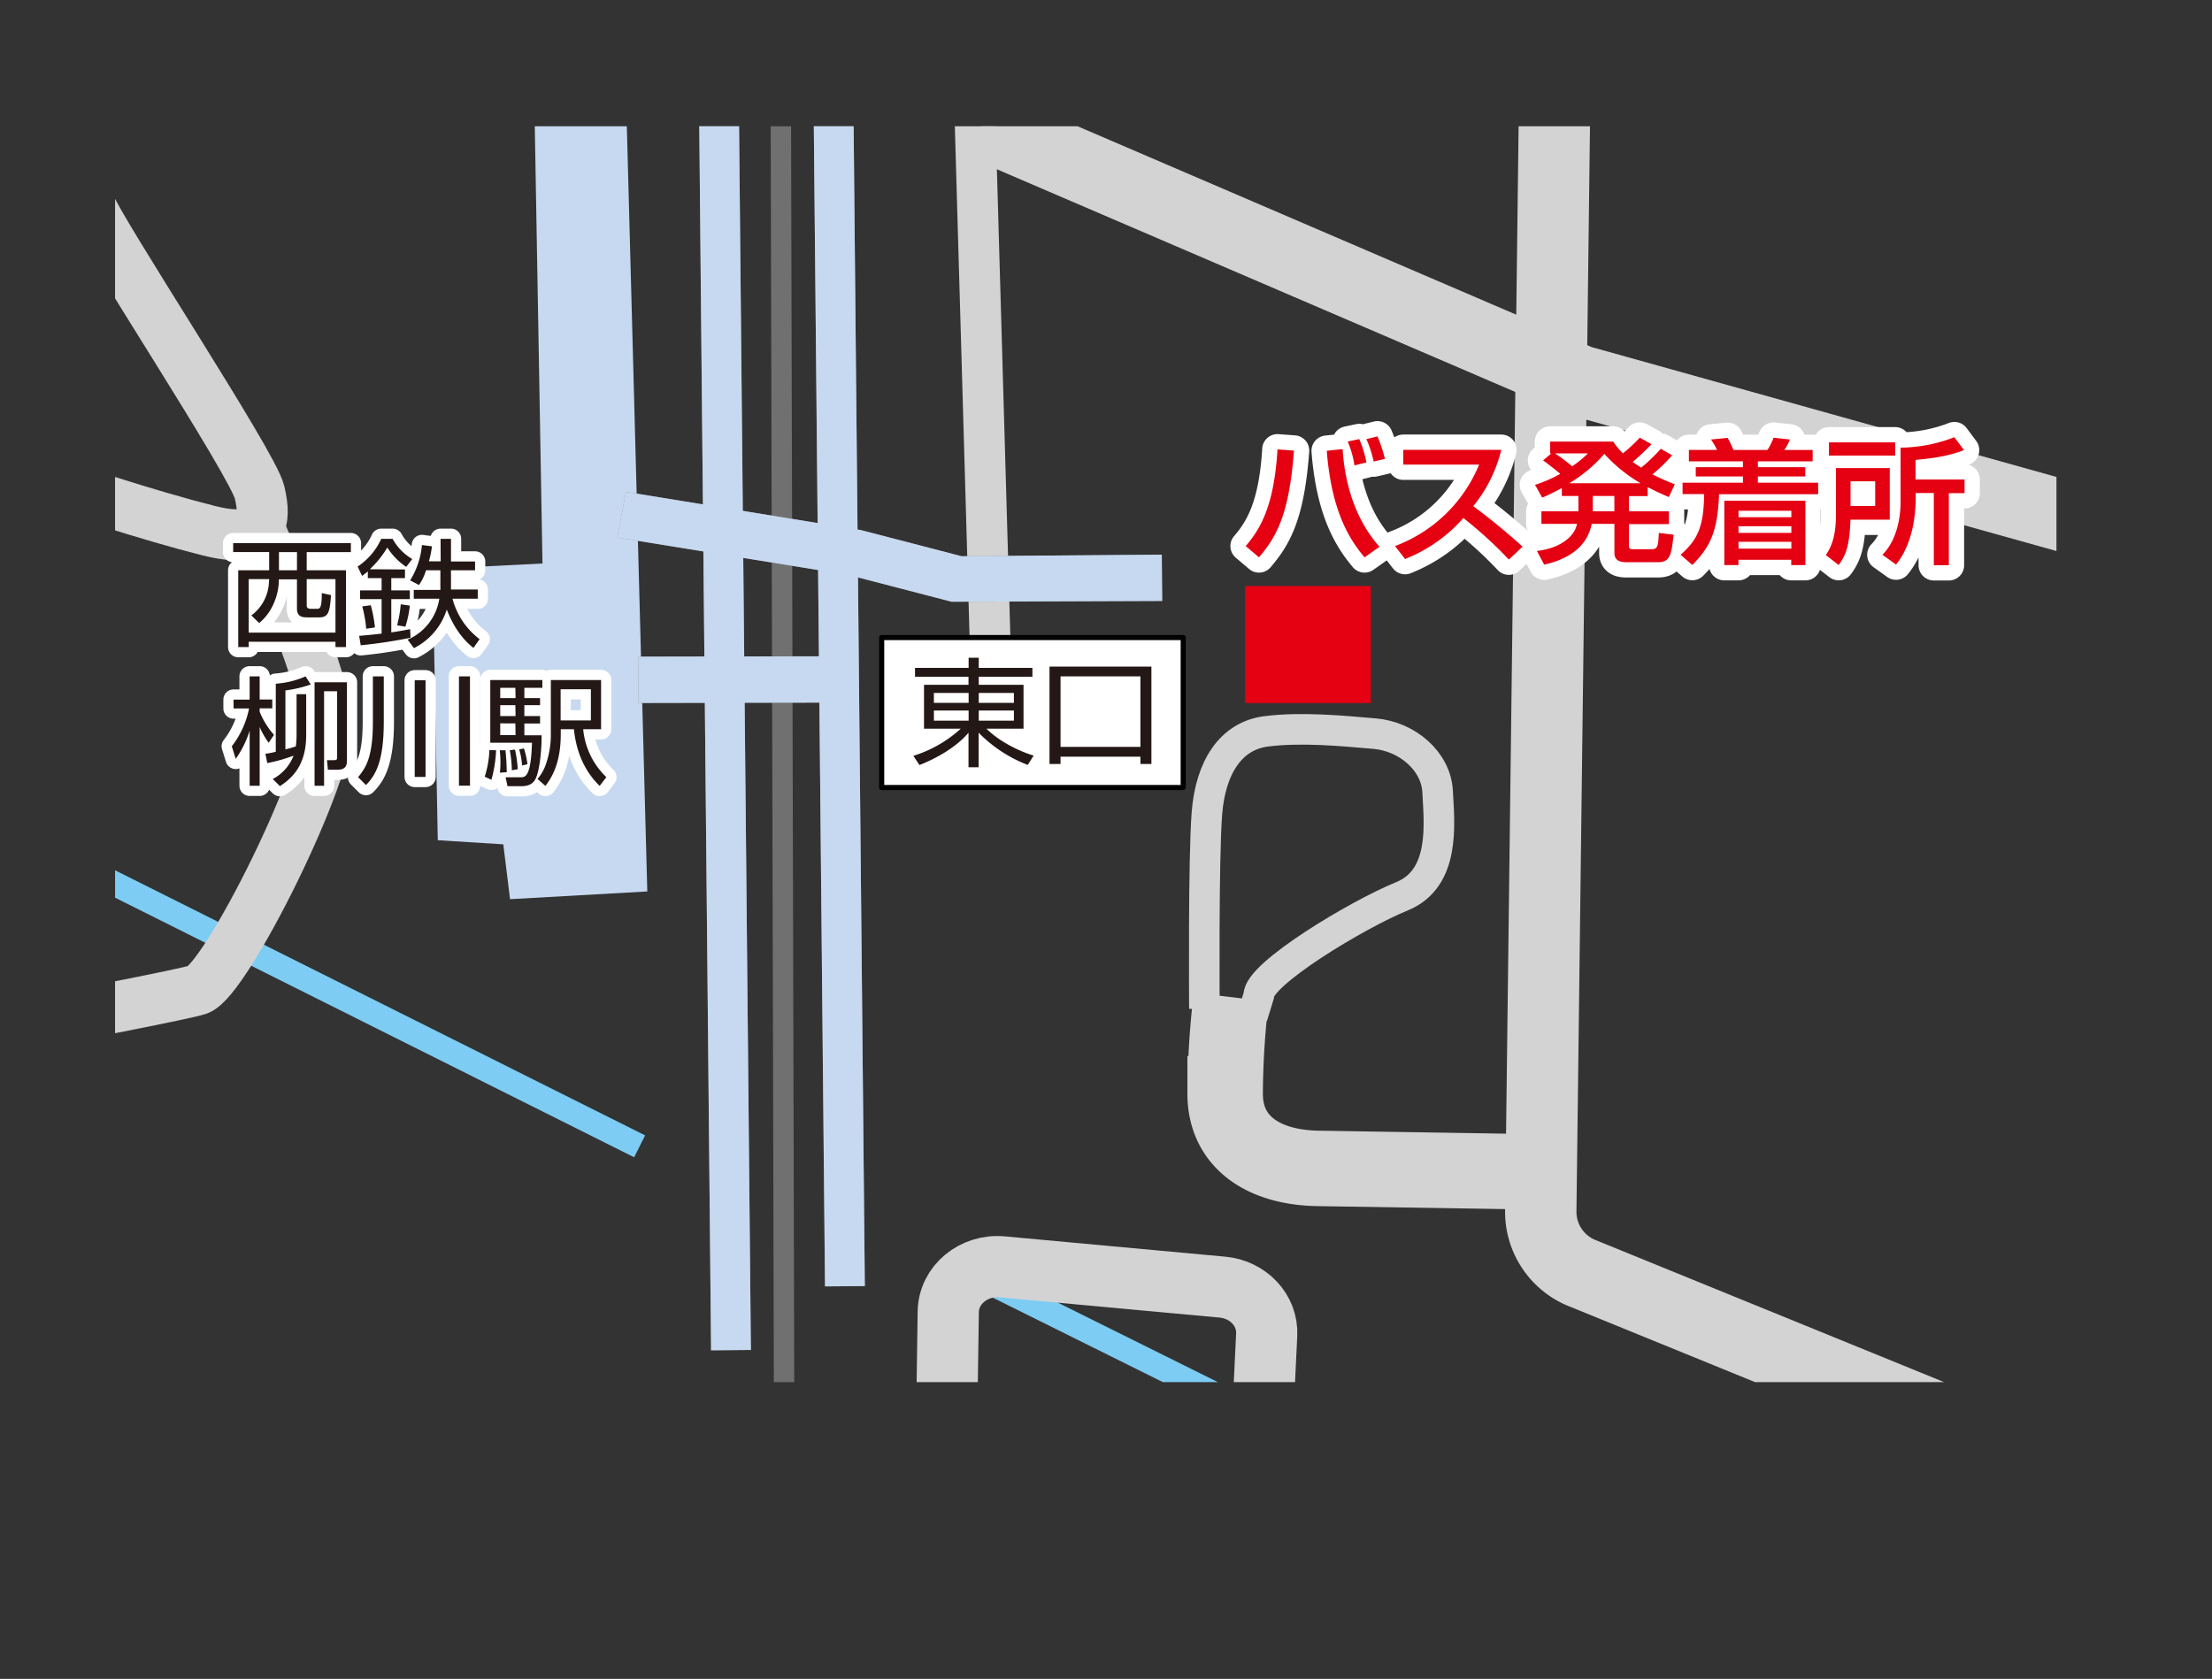 <svg xmlns="http://www.w3.org/2000/svg" xmlns:xlink="http://www.w3.org/1999/xlink" viewBox="0 0 562.83 427.27"><rect x="0" y="0" width="562.83" height="427.27" fill="#333333" stroke="none"/><defs><style>.cls-1,.cls-12,.cls-13,.cls-16,.cls-18,.cls-3,.cls-4,.cls-5,.cls-6,.cls-7,.cls-8,.cls-9{fill:none;}.cls-2{clip-path:url(#clip-path);}.cls-3{stroke:#7dccf3;stroke-width:6.23px;}.cls-12,.cls-3,.cls-4,.cls-5,.cls-6,.cls-7,.cls-8,.cls-9{stroke-miterlimit:10;}.cls-12,.cls-4,.cls-5,.cls-6,.cls-7,.cls-8{stroke:#d3d3d4;}.cls-4{stroke-width:18.16px;}.cls-5{stroke-width:19.2px;}.cls-13,.cls-6{stroke-width:7.78px;}.cls-7{stroke-width:10.38px;}.cls-8{stroke-width:12.97px;}.cls-9{stroke:#717071;}.cls-18,.cls-9{stroke-width:5.19px;}.cls-10{fill:#c7d9f0;}.cls-11{fill:#888;}.cls-12{stroke-width:15.57px;}.cls-13,.cls-18{stroke:#fff;}.cls-13,.cls-16,.cls-18{stroke-linejoin:round;}.cls-14{fill:#e50012;}.cls-15{fill:#fff;}.cls-16{stroke:#000;stroke-width:1.3px;}.cls-17{fill:#231815;}</style><clipPath id="clip-path" transform="translate(29.28 32.13)"><rect class="cls-1" width="493.97" height="319.61"/></clipPath></defs><g id="レイヤー_2" data-name="レイヤー 2"><g id="レイヤー_30" data-name="レイヤー 30"><g id="アートワーク_2" data-name="アートワーク 2"><g class="cls-2"><g class="cls-2"><line class="cls-3" x1="1.39" y1="211.02" x2="162.75" y2="291.74"/><line class="cls-3" x1="253.1" y1="327.02" x2="418.9" y2="409.38"/><path class="cls-4" d="M366.22-1.38,362.76,276a16.83,16.83,0,0,0,10.85,16l156.51,63.82" transform="translate(29.28 32.13)"/><path class="cls-5" d="M359.58,266.08l-53.13-.85c-13.89-.11-24-6.46-24-19A214.7,214.7,0,0,1,284,221.64" transform="translate(29.28 32.13)"/><path class="cls-6" d="M277.17,224.6s-.28-38.25.65-49.85,6.08-19.61,15.06-20.75,19.37-.13,27.63.58,15.59,7,16,14.69c.4,8.06,2.13,22.15-9.09,26.71S290.86,215.77,291,221.24l-1.64,5.36" transform="translate(29.28 32.13)"/><polyline class="cls-4" points="250.03 31.64 401.98 96.92 555.22 139.74"/><line class="cls-7" x1="251.97" y1="164.79" x2="247.55" y2="11.57"/><path class="cls-8" d="M-6.69,19.48c2.59,7.15,41.8,66.43,43.46,73.69s1.33,13.34-13,9.74S-14.35,91.74-21.59,88.45" transform="translate(29.28 32.13)"/><path class="cls-8" d="M36.78,102.49c5.38,12.94,16,37.08,17.1,49.16s-25.62,65.76-32.81,68.1c-3.46,1.13-32.24,6.64-32.24,6.64" transform="translate(29.28 32.13)"/><line class="cls-9" x1="198.61" y1="0.01" x2="199.55" y2="374.25"/><polygon class="cls-10" points="135.98 26.88 159.35 26.85 164.7 226.87 129.78 228.84 128.06 214.88 111.39 213.83 110.08 144.81 138.03 143.41 135.98 26.88"/><polygon class="cls-11" points="157.08 136.8 159.25 125.18 219.02 134.9 244.67 141.56 295.61 141.15 295.71 152.94 242.13 153.14 215.92 146.33 157.08 136.8"/><polygon class="cls-11" points="209.92 327.38 206.88 12.32 217.01 12.23 220.05 327.3 209.92 327.38"/><polygon class="cls-11" points="180.93 343.65 177.89 28.58 188.02 28.49 191.06 343.56 180.93 343.65"/><rect class="cls-11" x="133.13" y="134.93" width="50.35" height="11.79" transform="translate(29 32.44) rotate(-0.11)"/><polygon class="cls-10" points="157.08 136.8 159.25 125.18 219.02 134.9 244.67 141.56 295.61 141.15 295.71 152.94 242.13 153.14 215.92 146.33 157.08 136.8"/><polygon class="cls-10" points="209.92 327.38 206.88 12.32 217.01 12.23 220.05 327.3 209.92 327.38"/><polygon class="cls-10" points="180.93 343.65 177.89 28.58 188.02 28.49 191.06 343.56 180.93 343.65"/><rect class="cls-10" x="133.13" y="134.93" width="50.35" height="11.79" transform="translate(29 32.44) rotate(-0.11)"/><path class="cls-12" d="M210.79,384.14,212,301.71c.1-6.82,6.45-12.11,13.75-11.43l56,5.16c6.62.61,11.56,5.93,11.27,12.11l-4.18,87.22" transform="translate(29.28 32.13)"/><path class="cls-13" d="M287.68,106.84c3.79-4.38,7.24-10.33,8.09-24.6l4.19.31c-1.22,16.45-4.52,22-8.9,27.16Zm24.67-24.67c.38,6.88,2.45,17.14,9.39,24.85l-3.82,2.69c-3.6-4.28-8.39-11.33-9.61-27.12Zm3,4.15a24.52,24.52,0,0,0-1.71-6.08l2.93-.62a27.45,27.45,0,0,1,1.82,5.94Zm4.89-1a28.85,28.85,0,0,0-1.85-5.7l2.82-.69a35.93,35.93,0,0,1,1.89,5.73Z" transform="translate(29.28 32.13)"/><path class="cls-13" d="M325.67,106.84a37.19,37.19,0,0,0,21.4-20.73H327.78V82.35h24.93a36.23,36.23,0,0,1-7.13,14.34A161.57,161.57,0,0,1,358.13,107l-3.49,3.28a104.2,104.2,0,0,0-11.58-10.57,38.63,38.63,0,0,1-14.83,10.43Z" transform="translate(29.28 32.13)"/><path class="cls-13" d="M396.18,83.73a40.4,40.4,0,0,1-5,4.87,61.25,61.25,0,0,0,5.68,2.52l-1.52,3.25c-1.45-.62-2.93-1.28-5.38-2.52v2.28H385.2V98h10.17v3.25H385.2v5.56c0,.76.37.83,1,.83H391c1.56,0,1.63-.89,1.81-4.14l3.75.45c-.55,5.18-.92,7-4,7h-7.75c-1.15,0-3.31,0-3.31-2.35v-7.4h-5.78c-1.19,6.12-6.38,9.09-12.09,10.37l-1.86-3.49c5.79-.62,9.64-3.63,10.2-6.88h-9.05V98h9.42v-3.9h-4.22V92.06a47.53,47.53,0,0,1-5,2.45l-1.82-3.25a33.08,33.08,0,0,0,6.42-2.8c-.18-.14-2.11-1.79-4.37-3.42l2.11-1.79h-.33v-3h16.06a19.34,19.34,0,0,0,2.45,3,35,35,0,0,0,4.3-4l3,1.66a58.93,58.93,0,0,1-4.79,4.52c.71.52,1.19.83,2.16,1.45a43.81,43.81,0,0,0,5-4.8Zm-29.82-.48c1.89,1.21,4.23,3.14,4.41,3.28a28.79,28.79,0,0,0,4-3.28Zm21.78,7.6a39.22,39.22,0,0,1-9.21-7.47,36.62,36.62,0,0,1-8.9,7.47ZM376,98h5.49v-3.9H376Z" transform="translate(29.28 32.13)"/><path class="cls-13" d="M433.35,93.65H408.13c-.38,9.12-2,13.16-6.8,18l-3-2.59c4.38-3.83,5.9-7.22,6-15.44h-5.49V90.71h15.36V89.12h-12V86.77h12V85.28H400.45v-2.9h7.16a20.24,20.24,0,0,0-1.53-2.66l4.23-.41c.49.86,1.23,2.45,1.49,3.07h8.64A15.52,15.52,0,0,0,422,79.27l4.15.45a10.5,10.5,0,0,1-1.44,2.66h7.23v2.9H418v1.49h12.06v2.35H418v1.59h15.32Zm-3.26,1.66v16.37h-3.6v-1.34H413.06v1.34h-3.6V95.31Zm-17,4.18h13.43V97.86H413.06Zm0,4h13.43v-1.7H413.06Zm0,4h13.43v-1.73H413.06Z" transform="translate(29.28 32.13)"/><path class="cls-13" d="M437.87,87h13.69v13.13h-10c-.22,5.94-.89,8.71-3,11.54l-3.26-2.52c.93-1.45,2.56-4,2.56-10Zm15.06-3.18H436.09V80.45h16.84ZM441.58,96.65h6.27V90.36h-6.27Zm28.86-14.23c-2.74,1.07-6,1.93-12.32,2.49v5h12.47v3.46h-4v18.34h-3.82V93.34h-4.61c.05,3.17,0,12-5,18.2l-3.46-2.48c4.61-4.67,4.61-12.2,4.61-13.58V81.8A39.1,39.1,0,0,0,468,79.14Z" transform="translate(29.28 32.13)"/><path class="cls-14" d="M287.68,106.84c3.79-4.38,7.24-10.33,8.09-24.6l4.19.31c-1.22,16.45-4.52,22-8.9,27.16Zm24.67-24.67c.38,6.88,2.45,17.14,9.39,24.85l-3.82,2.69c-3.6-4.28-8.39-11.33-9.61-27.12Zm3,4.15a24.52,24.52,0,0,0-1.71-6.08l2.93-.62a27.45,27.45,0,0,1,1.82,5.94Zm4.89-1a28.85,28.85,0,0,0-1.85-5.7l2.82-.69a35.93,35.93,0,0,1,1.89,5.73Z" transform="translate(29.28 32.13)"/><path class="cls-14" d="M325.67,106.84a37.19,37.19,0,0,0,21.4-20.73H327.78V82.35h24.93a36.23,36.23,0,0,1-7.13,14.34A161.57,161.57,0,0,1,358.13,107l-3.49,3.28a104.2,104.2,0,0,0-11.58-10.57,38.63,38.63,0,0,1-14.83,10.43Z" transform="translate(29.28 32.13)"/><path class="cls-14" d="M396.18,83.73a40.4,40.4,0,0,1-5,4.87,61.25,61.25,0,0,0,5.68,2.52l-1.52,3.25c-1.45-.62-2.93-1.28-5.38-2.52v2.28H385.2V98h10.17v3.25H385.2v5.56c0,.76.37.83,1,.83H391c1.56,0,1.63-.89,1.81-4.14l3.75.45c-.55,5.18-.92,7-4,7h-7.75c-1.15,0-3.31,0-3.31-2.35v-7.4h-5.78c-1.19,6.12-6.38,9.09-12.09,10.37l-1.86-3.49c5.79-.62,9.64-3.63,10.2-6.88h-9.05V98h9.42v-3.9h-4.22V92.06a47.53,47.53,0,0,1-5,2.45l-1.82-3.25a33.08,33.08,0,0,0,6.42-2.8c-.18-.14-2.11-1.79-4.37-3.42l2.11-1.79h-.33v-3h16.06a19.34,19.34,0,0,0,2.45,3,35,35,0,0,0,4.3-4l3,1.66a58.93,58.93,0,0,1-4.79,4.52c.71.52,1.19.83,2.16,1.45a43.81,43.81,0,0,0,5-4.8Zm-29.82-.48c1.89,1.21,4.23,3.14,4.41,3.28a28.79,28.79,0,0,0,4-3.28Zm21.78,7.6a39.22,39.22,0,0,1-9.21-7.47,36.62,36.62,0,0,1-8.9,7.47ZM376,98h5.49v-3.9H376Z" transform="translate(29.28 32.13)"/><path class="cls-14" d="M433.35,93.65H408.13c-.38,9.12-2,13.16-6.8,18l-3-2.59c4.38-3.83,5.9-7.22,6-15.44h-5.49V90.71h15.36V89.12h-12V86.77h12V85.28H400.45v-2.9h7.16a20.24,20.24,0,0,0-1.53-2.66l4.23-.41c.49.86,1.23,2.45,1.49,3.07h8.64A15.52,15.52,0,0,0,422,79.27l4.15.45a10.5,10.5,0,0,1-1.44,2.66h7.23v2.9H418v1.49h12.06v2.35H418v1.59h15.32Zm-3.26,1.66v16.37h-3.6v-1.34H413.06v1.34h-3.6V95.31Zm-17,4.18h13.43V97.86H413.06Zm0,4h13.43v-1.7H413.06Zm0,4h13.43v-1.73H413.06Z" transform="translate(29.28 32.13)"/><path class="cls-14" d="M437.87,87h13.69v13.13h-10c-.22,5.94-.89,8.71-3,11.54l-3.26-2.52c.93-1.45,2.56-4,2.56-10Zm15.06-3.18H436.09V80.45h16.84ZM441.58,96.65h6.27V90.36h-6.27Zm28.86-14.23c-2.74,1.07-6,1.93-12.32,2.49v5h12.47v3.46h-4v18.34h-3.82V93.34h-4.61c.05,3.17,0,12-5,18.2l-3.46-2.48c4.61-4.67,4.61-12.2,4.61-13.58V81.8A39.1,39.1,0,0,0,468,79.14Z" transform="translate(29.28 32.13)"/><rect class="cls-14" x="316.8" y="149.15" width="31.98" height="29.78"/><rect class="cls-15" x="224.34" y="162.25" width="76.72" height="38.17"/><rect class="cls-16" x="224.34" y="162.25" width="76.72" height="38.17"/><path class="cls-17" d="M233.41,140.1H219.76v2.05h11.39v11.17h-9.42c3.26,3.3,8.42,5.77,12,6.85l-1.51,2.37a35.17,35.17,0,0,1-12.49-8.2v8.8h-2.58v-8.8c-2.9,3.46-7.74,6.37-12.48,8.23l-1.55-2.34a32,32,0,0,0,12.06-6.91h-9.35V142.15h11.32V140.1H203.54v-2.25h13.64v-2.58h2.58v2.58h13.65Zm-25.07,6.64h8.84v-2.52h-8.84Zm0,4.54h8.84v-2.59h-8.84Zm20.36-7.06h-8.94v2.52h8.94Zm0,4.47h-8.94v2.59h8.94Z" transform="translate(29.28 32.13)"/><path class="cls-17" d="M240.57,162.3h-2.81V137.52h25.93V162.3h-2.8v-1.86H240.57Zm0-4.35h20.32V140H240.57Z" transform="translate(29.28 32.13)"/><path class="cls-18" d="M60,108.38H48.76V113h10v19.55H56.08v-1.35H34v1.35H31.34V113h7.87v-4.63H30.05V106.1H60Zm-20.78,6.88H34v13.61H56.08V115.26H48.76V122c0,.57.42.81,1,.81h1.61c.65,0,1.26,0,1.22-4l2.36.51c-.32,4.23-.61,5.67-3,5.67H49.05c-1.16,0-2.77,0-2.77-2.25v-7.42H41.67v.54a15.32,15.32,0,0,1-1.49,6,13.15,13.15,0,0,1-3.51,4.57l-2-1.93a11.07,11.07,0,0,0,4.48-8.53Zm7.07-6.88H41.7V113h4.58Z" transform="translate(29.28 32.13)"/><path class="cls-18" d="M73.76,112.8V115H70.28v3.12H75v2.23H70.28v8.47c3.09-.48,4-.69,4.8-.84l.1,2.19a123,123,0,0,1-12.68,1.92l-.39-2.4c1-.09,2.42-.18,5.71-.57v-8.77H62.34v-2.23h5.48V115H64.31v-1.71a17.5,17.5,0,0,1-1.46,1.14l-1.13-2.37a16.75,16.75,0,0,0,6-7.06h2.9a13.26,13.26,0,0,0,5,5.14l-1.54,2a16.73,16.73,0,0,1-4.81-4.93,25.14,25.14,0,0,1-4.45,5.53Zm-9.87,15.08a29.57,29.57,0,0,0-1-5.68l2.17-.3a33.69,33.69,0,0,1,1.06,5.65Zm7.87-.87a31.07,31.07,0,0,0,.93-5.35L75,122a26.44,26.44,0,0,1-1.13,5.35ZM82.82,105h2.65v5.77H91.6V113H85.47v3.9c0,.51,0,.78,0,1h6.81v2.34H85.85a19,19,0,0,0,6.91,10.3l-1.58,2.22c-1.23-1-4.39-3.57-6.78-9.76a16.61,16.61,0,0,1-8.35,9.82l-1.61-2.16a13.55,13.55,0,0,0,8.06-10.42H76V118h6.77a9.88,9.88,0,0,0,0-1V113H79.11a12.67,12.67,0,0,1-1.78,3.75l-2.25-1.17a20.45,20.45,0,0,0,3-9l2.55.33a24.59,24.59,0,0,1-.78,3.82h3Z" transform="translate(29.28 32.13)"/><path class="cls-18" d="M39.08,156.91a21.86,21.86,0,0,1-2.29-4v14.93H34.24v-14A25.78,25.78,0,0,1,30.7,161l-1-3.21a22.87,22.87,0,0,0,4.39-9.62H30.15v-2.25h4.09V140h2.55v5.89H40v2.25H36.79V149a20,20,0,0,0,3.65,5.89Zm7.1-12.37h2.45v10.39c0,7.3-3.19,10.76-6.68,13l-1.83-1.8a11.3,11.3,0,0,0,5.29-5.95,39.2,39.2,0,0,1-6.68,1.89l-.48-2.37a19.24,19.24,0,0,0,2.64-.51V141.87A22.49,22.49,0,0,0,48.47,140l1.32,2.07a32.33,32.33,0,0,1-6.45,1.51v15a22.7,22.7,0,0,0,2.65-.76,22.07,22.07,0,0,0,.19-3.09ZM59,161.3c0,1.17-.16,2.46-2.41,2.46H54.15l-.23-2.43H55.6c.77,0,.9-.12.9-.75V143.79H53.18v24.06H50.76V141.51H59Z" transform="translate(29.28 32.13)"/><path class="cls-18" d="M68.37,140v11.66c0,9.91-2.06,13.54-4.54,16l-2-2c2-2.43,3.77-5.1,3.77-14.08V140ZM79,165.59H76.24V141H79Zm11.31,2.23H87.5V140h2.8Z" transform="translate(29.28 32.13)"/><path class="cls-18" d="M94.05,165.54a24.39,24.39,0,0,0,1.19-6.79l1.71.06a33.2,33.2,0,0,1-1.19,7.51Zm14.67-22.62h-4.58v2.61h4v1.8h-4v2.77h4V152h-4v3h4.39c0,5.2-.75,9.58-1.55,11.09-.26.51-1,1.86-3.51,1.86H99.85l-.48-2.26,3.71,0c1.25,0,2.74.06,3-8.8H95.47V140.93h13.25Zm-10.8,21.59a24.15,24.15,0,0,0,.13-2.61,26,26,0,0,0-.17-3.09l1.46,0c.26,2.88.26,3.21.32,5.58Zm3.93-21.59H98v2.61h3.9Zm0,4.41H98v2.77h3.9Zm0,4.63H98v3h3.9Zm-.9,11.95a29,29,0,0,0-.52-5.1l1.32-.18a30.75,30.75,0,0,1,.71,5Zm2.61-1.23a18.2,18.2,0,0,0-.74-4.11l1.22-.21a21.21,21.21,0,0,1,.88,4Zm20.1-21.75v12.53h-4.55A19.34,19.34,0,0,0,125,165.65l-1.7,2.23c-5.42-5.26-6.26-11.84-6.55-14.42h-3.35v1.32c0,5.29-1.19,9.67-3.91,13.1l-2-1.77a11.43,11.43,0,0,0,2.26-4.15,22.71,22.71,0,0,0,1.13-7.3V140.93Zm-2.59,2.35h-7.7v7.93h7.7Z" transform="translate(29.28 32.13)"/><path class="cls-17" d="M60,108.38H48.76V113h10v19.55H56.08v-1.35H34v1.35H31.34V113h7.87v-4.63H30.05V106.1H60Zm-20.78,6.88H34v13.61H56.08V115.26H48.76V122c0,.57.42.81,1,.81h1.61c.65,0,1.26,0,1.22-4l2.36.51c-.32,4.23-.61,5.67-3,5.67H49.05c-1.16,0-2.77,0-2.77-2.25v-7.42H41.67v.54a15.32,15.32,0,0,1-1.49,6,13.15,13.15,0,0,1-3.51,4.57l-2-1.93a11.07,11.07,0,0,0,4.48-8.53Zm7.07-6.88H41.7V113h4.58Z" transform="translate(29.28 32.13)"/><path class="cls-17" d="M73.76,112.8V115H70.28v3.12H75v2.23H70.28v8.47c3.09-.48,4-.69,4.8-.84l.1,2.19a123,123,0,0,1-12.68,1.92l-.39-2.4c1-.09,2.42-.18,5.71-.57v-8.77H62.34v-2.23h5.48V115H64.31v-1.71a17.5,17.5,0,0,1-1.46,1.14l-1.13-2.37a16.75,16.75,0,0,0,6-7.06h2.9a13.26,13.26,0,0,0,5,5.14l-1.54,2a16.73,16.73,0,0,1-4.81-4.93,25.14,25.14,0,0,1-4.45,5.53Zm-9.87,15.08a29.57,29.57,0,0,0-1-5.68l2.17-.3a33.69,33.69,0,0,1,1.06,5.65Zm7.87-.87a31.07,31.07,0,0,0,.93-5.35L75,122a26.44,26.44,0,0,1-1.13,5.35ZM82.82,105h2.65v5.77H91.6V113H85.47v3.9c0,.51,0,.78,0,1h6.81v2.34H85.85a19,19,0,0,0,6.91,10.3l-1.58,2.22c-1.23-1-4.39-3.57-6.78-9.76a16.61,16.61,0,0,1-8.35,9.82l-1.61-2.16a13.55,13.55,0,0,0,8.06-10.42H76V118h6.77a9.88,9.88,0,0,0,0-1V113H79.11a12.67,12.67,0,0,1-1.78,3.75l-2.25-1.17a20.45,20.45,0,0,0,3-9l2.55.33a24.59,24.59,0,0,1-.78,3.82h3Z" transform="translate(29.28 32.13)"/><path class="cls-17" d="M39.08,156.91a21.86,21.86,0,0,1-2.29-4v14.93H34.24v-14A25.78,25.78,0,0,1,30.7,161l-1-3.21a22.87,22.87,0,0,0,4.39-9.62H30.15v-2.25h4.09V140h2.55v5.89H40v2.25H36.79V149a20,20,0,0,0,3.65,5.89Zm7.1-12.37h2.45v10.39c0,7.3-3.19,10.76-6.68,13l-1.83-1.8a11.3,11.3,0,0,0,5.29-5.95,39.2,39.2,0,0,1-6.68,1.89l-.48-2.37a19.24,19.24,0,0,0,2.64-.51V141.87A22.49,22.49,0,0,0,48.47,140l1.32,2.07a32.33,32.33,0,0,1-6.45,1.51v15a22.7,22.7,0,0,0,2.65-.76,22.07,22.07,0,0,0,.19-3.09ZM59,161.3c0,1.17-.16,2.46-2.41,2.46H54.15l-.23-2.43H55.6c.77,0,.9-.12.9-.75V143.79H53.18v24.06H50.76V141.51H59Z" transform="translate(29.28 32.13)"/><path class="cls-17" d="M68.37,140v11.66c0,9.91-2.06,13.54-4.54,16l-2-2c2-2.43,3.77-5.1,3.77-14.08V140ZM79,165.59H76.24V141H79Zm11.31,2.23H87.5V140h2.8Z" transform="translate(29.28 32.13)"/><path class="cls-17" d="M94.05,165.54a24.39,24.39,0,0,0,1.19-6.79l1.71.06a33.2,33.2,0,0,1-1.19,7.51Zm14.67-22.62h-4.58v2.61h4v1.8h-4v2.77h4V152h-4v3h4.39c0,5.2-.75,9.58-1.55,11.09-.26.51-1,1.86-3.51,1.86H99.85l-.48-2.26,3.71,0c1.25,0,2.74.06,3-8.8H95.47V140.93h13.25Zm-10.8,21.59a24.15,24.15,0,0,0,.13-2.61,26,26,0,0,0-.17-3.09l1.46,0c.26,2.88.26,3.21.32,5.58Zm3.93-21.59H98v2.61h3.9Zm0,4.41H98v2.77h3.9Zm0,4.63H98v3h3.9Zm-.9,11.95a29,29,0,0,0-.52-5.1l1.32-.18a30.75,30.75,0,0,1,.71,5Zm2.61-1.23a18.2,18.2,0,0,0-.74-4.11l1.22-.21a21.21,21.21,0,0,1,.88,4Zm20.1-21.75v12.53h-4.55A19.34,19.34,0,0,0,125,165.65l-1.7,2.23c-5.42-5.26-6.26-11.84-6.55-14.42h-3.35v1.32c0,5.29-1.19,9.67-3.91,13.1l-2-1.77a11.43,11.43,0,0,0,2.26-4.15,22.71,22.71,0,0,0,1.13-7.3V140.93Zm-2.59,2.35h-7.7v7.93h7.7Z" transform="translate(29.28 32.13)"/></g></g></g></g></g></svg>